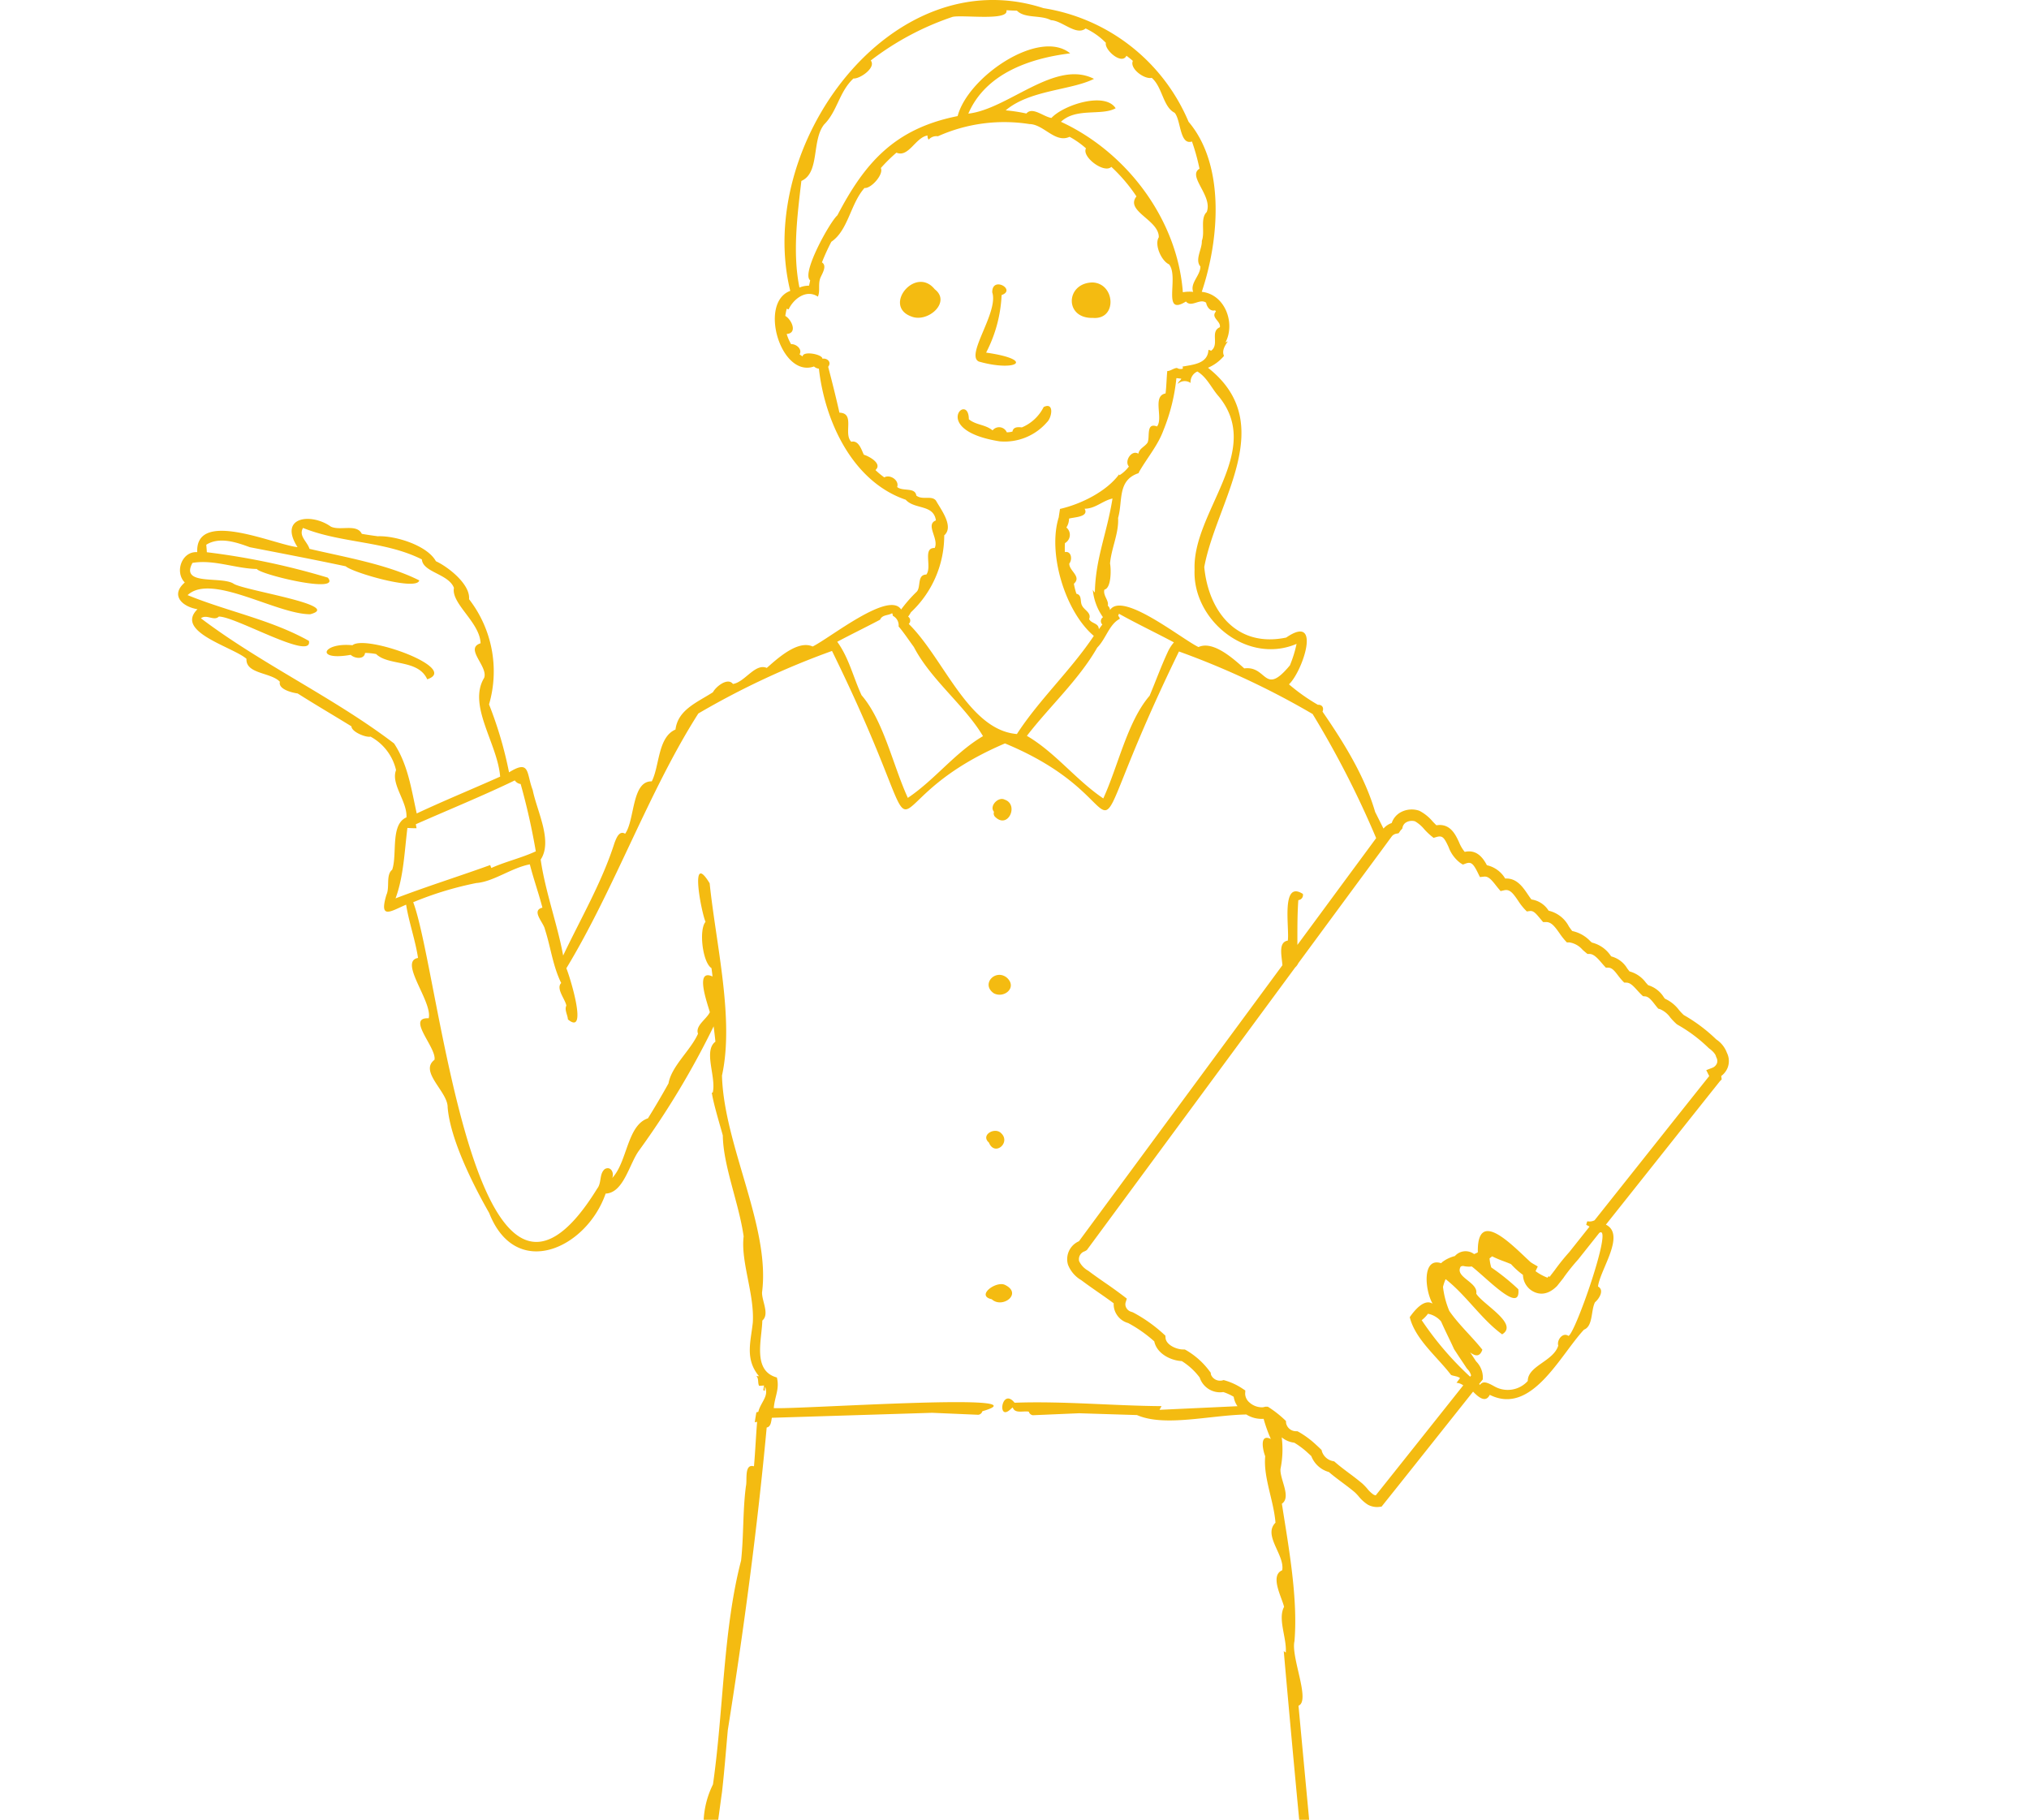 <svg xmlns="http://www.w3.org/2000/svg" width="262" height="234.942"><defs><clipPath id="a"><path fill="none" d="M-23 0h262v234.942H-23z"/></clipPath><clipPath id="b"><path fill="none" d="M0 0h200.245v234.942H0z"/></clipPath></defs><g transform="translate(23)" clip-path="url(#a)" style="isolation:isolate"><g clip-path="url(#b)" fill="#f4bb11"><path d="M199.995 135.925a3.549 3.549 0 00-1.381-1.74 20.912 20.912 0 00-4.2-3.149 7.555 7.555 0 01-.611-.648 4.7 4.7 0 00-1.813-1.456l-.138-.176a3.609 3.609 0 00-2.026-1.568c-.1-.106-.2-.218-.3-.331a3.852 3.852 0 00-2.11-1.449c-.1-.123-.2-.255-.3-.387a3.375 3.375 0 00-2.056-1.549l-.082-.1a4.093 4.093 0 00-2.421-1.687l-.209-.183a4.47 4.47 0 00-2.332-1.308 13.094 13.094 0 01-.429-.587 3.945 3.945 0 00-2.616-2.037l-.006-.007a3.132 3.132 0 00-2.213-1.441c-.159-.2-.317-.432-.482-.676-.612-.9-1.425-2.119-2.9-2.025l-.03-.039A3.676 3.676 0 00169 111.7c-.48-.913-1.294-2.076-2.864-1.722a4.719 4.719 0 01-.737-1.259c-.464-.994-1.146-2.459-2.919-2.176-.163-.155-.324-.326-.491-.5a5.62 5.62 0 00-1.708-1.371 2.986 2.986 0 00-2.39.18 2.467 2.467 0 00-1.183 1.4 2.441 2.441 0 00-1.062.717l-1.079-2.151c-1.332-4.577-4.015-8.913-6.791-12.942.235-.628-.17-.923-.6-.888a24.693 24.693 0 01-3.735-2.64c1.79-1.694 4.293-9.234-.355-6.04-6.421 1.348-10.044-3.426-10.582-9.106 1.579-8.548 9.677-18.48.482-25.724a5.507 5.507 0 002.071-1.535c-.319-.65.121-1.347.5-1.881l-.311.144c1.3-2.487-.051-6.208-3.066-6.531 2.25-6.66 3.068-16.347-1.7-21.95a24.481 24.481 0 00-18.736-14.672c-19.7-6.4-37.317 17.695-32.7 36.5-4.128 1.508-1.223 11.267 3.064 9.76a1.157 1.157 0 00.636.284c.771 6.849 4.362 14.58 11.207 16.918 1.164 1.294 3.606.566 3.9 2.672-1.411.538.424 2.371-.157 3.563-1.6-.07-.311 2.448-1.08 3.425-1.212.019-.675 1.573-1.226 2.2a17.982 17.982 0 00-2.028 2.31c-1.571-2.472-9.222 3.711-11.425 4.778-1.923-.879-4.579 1.587-5.921 2.764-1.522-.644-2.818 1.839-4.369 2.072-.685-.886-2.215.355-2.585 1.069-2.007 1.3-4.518 2.247-4.835 4.815-2.3.986-2.048 4.726-3.065 6.692-2.6-.075-2.171 5-3.437 6.761-.775-.475-1.153.621-1.372 1.181-1.614 5.067-4.347 9.726-6.633 14.545-.694-3.862-2.33-8.342-2.9-12.391 1.583-2.394-.478-6.23-1.033-8.989-.834-2.15-.3-3.982-3.054-2.273a50.529 50.529 0 00-2.583-8.77 15.212 15.212 0 00-2.582-13.586c.187-1.894-2.659-4.153-4.279-4.9-1.114-2.046-5.246-3.317-7.5-3.222l.033.006c-.7-.095-1.4-.194-2.1-.318-.657-1.345-2.793-.353-4-.936-2.524-1.8-6.814-1.292-4.3 2.652-2.916-.292-13.193-4.983-12.951.647C.478 71.147-.473 73.846.859 75.2-1.023 76.828.49 78.314 2.5 78.651c-2.992 2.928 4.566 4.863 6.326 6.4-.114 1.98 3.191 1.74 4.315 2.968-.246.972 1.586 1.407 2.3 1.508 2.331 1.481 4.6 2.8 6.941 4.244 0 .709 1.868 1.472 2.467 1.331a6.594 6.594 0 013.291 4.321c-.7 1.812 1.472 4.049 1.344 6.1-2.109.906-1.158 4.781-1.841 6.756-.845.682-.288 2.252-.745 3.243-.973 3.245.536 2.132 2.543 1.269.351 2.235 1.191 4.568 1.539 6.879-2.541.438 1.9 5.652 1.377 7.79-2.966-.144 1.065 3.82.745 5.365-2.014 1.524 1.75 4.132 1.7 6.13.346 4.153 3.278 9.987 5.362 13.637 3.444 8.786 12.575 4.6 15.04-2.5 2.334-.087 3.057-3.866 4.321-5.571a107.787 107.787 0 009.626-16.021c.08.659.163 1.317.23 1.977-1.593 1.188.13 4.572-.345 6.564a.859.859 0 00-.121.028c.215 1.477 1.156 4.507 1.42 5.521.052 3.92 2.081 8.736 2.691 13.025-.4 3.262 1.409 7.445 1.183 11.12-.265 2.5-1.039 4.722.8 6.933-.114-.007-.227-.013-.342-.022.346.358.144.866.356 1.266.211-.009.425-.03.635-.042-.03.2-.066.4-.1.6a1.179 1.179 0 01.2.091 5.488 5.488 0 000-.48h.043c.513 1.169-.624 2.031-.879 3.185a2.7 2.7 0 01-.251.062c-.076.428-.152.855-.206 1.285.1-.008.2-.038.3-.055-.161 1.93-.237 3.805-.406 5.742-1.3-.376-.843 1.817-1.041 2.567-.421 3.213-.273 6.4-.623 9.6-2.328 8.925-2.26 19.36-3.63 28.9a11.582 11.582 0 00-1.2 4.569h1.877c.16-1.167.315-2.336.476-3.5 0 .028 0 .051-.006.08.315-2.713.522-5.442.769-8.166C73 210.659 74.8 197.3 76 184.293c.559-.1.579-.8.666-1.257l20.705-.643 5.962.256a.637.637 0 00.52-.46c8.692-2.5-24.164-.195-26.937-.406.119-1.508.774-2.454.4-3.95-3.191-.862-1.936-4.894-1.88-7.347.968-.833-.07-2.513-.034-3.643 1.1-8.445-4.941-19.026-5.174-27.992 1.6-7.269-.765-16.873-1.593-24.82-2.637-4.337-1.074 3.74-.531 4.981-.879 1-.394 5.23.766 5.971.051.358.1.72.135 1.081-2.349-1.076-.634 3.529-.345 4.611-.421.9-1.913 1.741-1.526 2.778-.969 2.172-3.422 4.173-3.81 6.41a107.726 107.726 0 01-2.654 4.511c-2.7.9-2.658 5.636-4.614 7.7.275-.669-.183-1.567-.952-1.153-.754.617-.386 1.777-.993 2.531-15.78 25.6-20.28-27.813-23.755-36.975A43.516 43.516 0 0138.5 114c2.245-.173 4.537-1.966 6.915-2.412.5 1.947 1.125 3.675 1.627 5.593-1.517.36.181 1.961.324 2.794.761 2.353 1.005 4.691 2.1 6.934-.71.709.522 2.087.666 2.916-.275.551.171 1.2.2 1.78 2.658 2.231.246-5.559-.2-6.6 6.188-10.2 10.7-22.962 17.044-32.894a103.75 103.75 0 0117.259-8.074c14.848 30.258 2.784 20.267 22.335 11.939 19.6 8.11 7.511 18.838 22.466-11.87a104.132 104.132 0 0117.261 8.075A121.984 121.984 0 01154.7 108.2q-.953 1.3-1.908 2.59l-1.64 2.219q-3.12 4.239-6.249 8.475l-.372.5c0-1.928-.018-3.855.119-5.778a.66.66 0 00.587-.8c-2.878-1.846-1.709 4.449-1.946 6.026-1.251.2-.79 1.926-.695 3.178l-26.273 35.634a2.523 2.523 0 00-1.418 3.022 4.011 4.011 0 001.711 2l.181.133c.662.495 1.343.968 2.023 1.441.659.458 1.338.93 1.99 1.417a2.409 2.409 0 00.335 1.366 2.539 2.539 0 001.532 1.181 17.4 17.4 0 013.371 2.366c.339 1.613 2.162 2.482 3.553 2.545a8.53 8.53 0 012.317 2.13c.009.034.019.066.029.094a2.766 2.766 0 003.018 1.776 6.688 6.688 0 011.339.608 2.843 2.843 0 00.49 1.216c-3.358.161-6.715.311-10.072.47.088-.159.175-.318.269-.477-6.3-.046-12.749-.672-18.98-.439-1.709-2.113-2.326 2.716-.4.722.066-.022.106-.08.161-.119.273.851 1.383.413 2.075.55a.644.644 0 00.52.46l5.964-.256q3.741.12 7.482.233c3.585 1.565 9.4.015 14.12-.073a3.755 3.755 0 002.209.562h.028a17.79 17.79 0 00.932 2.6c-1.511-.732-1.039 1.443-.728 2.233-.264 2.7 1.112 5.752 1.325 8.576-1.646 1.633 1.221 4.154.871 6.139-1.645.687-.037 3.52.24 4.725-.847 1.567.368 4.038.219 5.9a7.05 7.05 0 01-.261-.19q.959 10.892 1.994 21.781h1.286q-.689-7.366-1.376-14.733c1.586-.6-1-6.278-.52-8.321.46-5.5-.727-12.007-1.627-17.752 1.252-.853-.266-3.132-.18-4.475a12.532 12.532 0 00.161-4.094 3.105 3.105 0 001.621.69 10.705 10.705 0 011.831 1.391q.188.167.367.341a3.413 3.413 0 002.267 2.054c.571.488 1.169.935 1.749 1.369.546.408 1.09.815 1.592 1.24a6.349 6.349 0 01.51.537 4.989 4.989 0 001.2 1.081 2.532 2.532 0 001.171.295 2.453 2.453 0 00.286-.019l.3-.037 1.952-2.443q2.05-2.571 4.093-5.143l5.769-7.255c.726.746 1.625 1.484 2.156.411 5.4 2.7 9.064-5.093 12.168-8.414 1.187-.459.878-2.489 1.424-3.541.537-.448 1.236-1.573.386-2.032.263-2.172 3.616-6.687 1.017-7.985q2.8-3.516 5.592-7.033l2.772-3.49q2.594-3.266 5.193-6.53l1.17-1.468.227-.227-.049-.367c0-.025-.007-.05-.011-.075a2.448 2.448 0 00.826-1.067 2.4 2.4 0 00-.092-1.925M27.88 95.976c-7.7-5.885-17.2-10.289-24.937-16.157.749-.567 1.687.4 2.311-.217 2.071-.072 12.178 5.816 11.638 3.139-4.856-2.731-10.48-3.791-15.668-5.911C4.3 73.945 12.65 79.29 17.05 79.3c4.441-1.166-8.875-3.109-9.939-3.979-1.676-.953-6.876.312-5.257-2.652 2.754-.469 5.575.74 8.315.785.365.7 11.007 3.279 9.159 1.12a92.879 92.879 0 00-15.622-3.282c-.006-.35-.057-.711-.067-.969 1.727-1.083 3.957-.285 5.631.323 4.076.79 8.238 1.585 12.368 2.462.931.833 9.21 3.227 9.5 1.82-4.074-2.054-9.482-2.973-14.174-4.071-.281-.943-1.438-1.655-.835-2.7 4.963 2 10.554 1.651 15.349 4.064.119 1.675 3.449 1.855 4.139 3.673-.392 2.036 3.361 4.45 3.439 7.153-2.111.677.995 2.965.465 4.46-2.167 3.573 1.726 8.469 2.062 12.755-3.571 1.6-7.205 3.083-10.771 4.754-.681-3.024-1.116-6.295-2.929-9.041m12.559 16.079c-.049-.124-.1-.251-.145-.375-4.063 1.467-8.189 2.757-12.221 4.3 1.04-2.8 1.156-6.061 1.532-9.093.4.03.789.041 1.181.039-.031-.171-.065-.344-.093-.516 4.256-1.879 8.619-3.652 12.78-5.659a1.063 1.063 0 00.755.465 84.946 84.946 0 011.955 8.691c-1.865.866-3.882 1.314-5.744 2.152M80.478 23.36c2.408-1.054 1.3-5.216 2.938-7.288 1.719-1.715 1.928-4.2 3.787-5.94.808.082 2.977-1.4 2.234-2.321A36.307 36.307 0 01100 2.179c1.258-.3 7.321.566 6.958-.856.452.021.9.05 1.354.052 1.034 1.046 3.054.516 4.4 1.232 1.441.047 3.256 2.057 4.473 1.068A8.967 8.967 0 01119.8 5.53c-.217.888 2.051 2.907 2.655 1.666.284.209.563.429.829.665-.452 1.008 1.534 2.428 2.432 2.186 1.395 1.187 1.443 3.741 2.962 4.514.827.939.635 4.221 2.238 3.708a27.182 27.182 0 01.973 3.512c-1.61.955 1.747 3.5.932 5.592-.878.851-.192 2.569-.631 3.722.052 1.062-.94 2.419-.186 3.31.006 1.166-1.359 2.124-.934 3.275a4.75 4.75 0 00-1.33.05c-.711-9.414-7.234-18.075-15.742-22.006 1.965-1.864 5.25-.735 7.063-1.748-1.388-2.176-6.755-.415-8.286 1.249-1-.128-2.457-1.5-3.239-.571a21.977 21.977 0 00-2.671-.409c3.106-2.641 8.451-2.581 11.4-4.064-5.006-2.562-11.074 3.914-16.227 4.488 2.266-5.259 8.093-7.16 13.152-7.781-3.966-3.246-13.195 3-14.533 8.1C92.52 16.6 88.673 21.015 85.13 27.8c-.971.835-4.7 7.55-3.514 8.382-.038.226-.093.463-.149.7a3.154 3.154 0 00-1.235.241c-.908-4.435-.275-9.27.246-13.761m13.751 79.647c-1.933-4.213-3.121-9.945-5.978-13.256-1.066-2.292-1.633-4.838-3.141-6.9 1.83-.974 3.7-1.879 5.531-2.849.3-.681 1.059-.512 1.563-.847a1.978 1.978 0 00.1.277.459.459 0 00-.048.05 1.378 1.378 0 01.776 1.416l.015-.012c.691.814 1.284 1.724 1.959 2.642 2.2 4.239 6.581 7.545 8.925 11.507-3.615 2.122-6.206 5.622-9.705 7.968m.12-22.454a.6.6 0 00-.083-.942 4.821 4.821 0 00.364-.566 13.6 13.6 0 004.3-9.926c1.3-1.149-.461-3.381-1.065-4.485-.56-.719-1.768-.026-2.541-.658-.153-1.106-1.759-.5-2.471-1.1.3-.872-.929-1.677-1.664-1.242a10.244 10.244 0 01-1.14-.947c.939-.833-.838-1.784-1.5-1.982-.289-.575-.647-1.911-1.62-1.67-1.065-1.038.54-3.7-1.532-3.757-.45-2-.925-3.9-1.455-5.922.507-.648-.2-1.165-.741-1.039.012-.586-2.531-1.051-2.554-.3a4.663 4.663 0 01-.4-.27c.4-.669-.451-1.361-1.092-1.312a5.986 5.986 0 01-.569-1.317c1.45-.105.623-1.879-.181-2.331.048-.314.106-.616.185-.934a1 1 0 00.248.088c.633-1.37 2.3-2.633 3.775-1.643.353-.775-.057-1.717.414-2.622.244-.515.751-1.4.11-1.8a28.12 28.12 0 011.215-2.663c2.18-1.472 2.47-4.917 4.282-6.941.842.1 2.5-1.744 2.11-2.577a20.944 20.944 0 012.013-1.984c1.587.667 2.453-1.971 4.016-2.215a.823.823 0 00.143.538 1.336 1.336 0 011.2-.441 20.948 20.948 0 0111.811-1.574c1.857.022 3.33 2.519 5.189 1.644a11.542 11.542 0 012.118 1.491c-.587 1.093 2.357 3.3 3.273 2.388a21.225 21.225 0 013.244 3.816c-1.508 1.919 2.948 3.039 2.884 5.281-.6.947.34 3.055 1.321 3.488 1.343 1.61-.991 6.791 2.185 4.8.721.833 1.766-.451 2.608.154.078.526.539 1.174 1.151.98.038.049.078.1.116.146-.714.82.661 1.235.507 2.04-1.312.566-.014 2.24-1.142 3.045a.655.655 0 00-.337-.118c-.078 1.8-2.005 1.9-3.364 2.159.083.077.06.171.041.272a.94.94 0 01-.741-.1c-.447.029-.807.39-1.252.4-.093.963-.1 1.929-.22 2.889-1.756.341-.263 3.169-1.1 4.264-1.481-.559-.873 1.387-1.233 2.1-.4.56-1.039.72-1.182 1.421-.871-.564-1.841.968-1.218 1.649a4.427 4.427 0 01-1.207 1.119.8.8 0 00-.063-.1c-1.653 2.238-4.974 3.855-7.628 4.457l-.072.468c-.028.186-.058.372-.083.557h.011c-1.493 4.646.8 12.227 4.511 15.366-3 4.483-7.056 8.233-9.932 12.671-6.259-.518-9.435-9.764-13.96-14.211m25.076-.87a.6.6 0 00-.081.942c-.149.192-.291.39-.438.585-.014-.027-.009-.053-.027-.079-.07-.706-.96-.622-1.245-1.21.345-.807-.635-1.151-.907-1.739-.294-.487.032-1.368-.73-1.526a8.475 8.475 0 01-.328-1.293c1.042-.949-.628-1.649-.593-2.611.423-.52.273-1.644-.57-1.48a10.869 10.869 0 01.008-1.156 1.223 1.223 0 00.186-2.016 2.118 2.118 0 00.342-1.147c.6-.195 2.616-.182 2.012-1.278 1.39 0 2.33-1.041 3.6-1.315-.743 4.611-2.194 7.722-2.276 12.133a.966.966 0 01-.268-.378 7.269 7.269 0 001.316 3.568m8.345 4.529c-.851 1.835-1.54 3.745-2.327 5.611-2.861 3.315-4.044 9.039-5.979 13.254-3.541-2.393-6.2-5.937-9.865-8.08 2.96-3.836 6.688-7.212 9.083-11.393 1.16-1.174 1.531-3 2.917-3.715a.653.653 0 00-.214-.381 1.979 1.979 0 00.1-.277c2.333 1.3 4.742 2.444 7.1 3.7a5.072 5.072 0 00-.816 1.285m9.911 2.083c-1.34-1.177-4-3.649-5.924-2.764-2.208-1.066-9.831-7.246-11.426-4.778a.793.793 0 00-.287-.566c.178-.667-.644-1.3-.436-2.069.912-.2.872-2.634.73-3.379.164-1.971 1.152-3.892 1.039-5.882.635-2.2-.129-4.857 2.648-5.777.019-.049.04-.1.058-.154 1.086-1.883 2.436-3.43 3.153-5.392a24.276 24.276 0 001.669-6.716c.212 0 .419.057.632.055-.062.25-.39.373-.447.682a1.3 1.3 0 011.647-.118 1.474 1.474 0 01.879-1.479c1.276.774 1.815 2.168 2.787 3.251 5.769 7.1-3.431 14.856-3.149 22.312-.295 6.516 6.786 12.317 13.169 9.6a15.571 15.571 0 01-.861 2.771c-3.356 4.063-2.9.024-5.882.393m22.9 84.145a4.175 4.175 0 00.81-.827 2.931 2.931 0 011.691.987c.282.642.585 1.274.886 1.9.271.56.541 1.117.79 1.675l.694 1.06c.3.444.6.887.927 1.39l.094.117a1.873 1.873 0 01.489.838l-.128.16a40.823 40.823 0 01-6.253-7.3m18.954 2.035c-.735-.526-1.534.537-1.32 1.25-.623 2.036-3.94 2.6-3.936 4.567a3.484 3.484 0 01-4.3.7c-.765-.417-1.455-.809-1.863-.207-.041-.03-.079-.065-.12-.1l.472-.594.008-.247a1.717 1.717 0 00-.006-.23 2.966 2.966 0 00-.827-1.819l-.047-.053c-.249-.382-.5-.762-.759-1.143.694.527 1.26.582 1.578-.346-1.305-1.657-3.042-3.223-4.271-5.01a11.363 11.363 0 01-.812-3.1 6.082 6.082 0 01.338-1c2.638 2.055 4.645 5.208 7.3 7.126 2.2-1.348-2.526-3.882-3.345-5.254.291-1.491-2.877-2.136-1.986-3.517.092-.022.184-.044.275-.064a3.171 3.171 0 001.137.073c2.124 1.679 6.335 6.172 6.009 2.94a29.165 29.165 0 00-3.495-2.817 5.339 5.339 0 01-.221-1.169c.115-.089.225-.177.327-.264a15.988 15.988 0 001.576.663c.3.112.588.226.867.343a10.245 10.245 0 001.543 1.391 2.506 2.506 0 001.112 2.017c.614.4 1.853.874 3.3-.592l.816-1.03.12-.182a26.847 26.847 0 011.777-2.2l2.729-3.432c1.875-1.3-3.1 13.026-3.977 13.294m-10.107-12.053l.005-.037a.138.138 0 00.019.015zm29.264-23.11a1.025 1.025 0 01-.593.556l-.773.3.373.74.01.023-.958 1.2q-2.6 3.261-5.193 6.529l-2.771 3.489q-2.947 3.71-5.882 7.4a1.418 1.418 0 01-.929.129 1.587 1.587 0 00-.142.468 4.124 4.124 0 01.42.222l-2.619 3.294a27.413 27.413 0 00-1.873 2.326l-.678.88c-.031-.039-.066-.075-.094-.117l-.169.208a6.387 6.387 0 01-1.537-.84l.289-.606-.6-.347c-.107-.063-.211-.133-.317-.2-2.283-2.084-6.945-7.148-6.824-1.282a3.112 3.112 0 01-.486.228 1.833 1.833 0 00-2.477.256 4.508 4.508 0 00-1.661.8l-.111.124c-2.46-.812-2.133 3.432-1.107 5.226-1.07-.682-2.325.841-2.95 1.741.708 2.867 3.552 5.117 5.335 7.462.354.151.868.156 1.157.408-.151.2-.3.4-.455.6a1.719 1.719 0 01.872.333l-5.676 7.138q-2.044 2.571-4.093 5.142l-1.532 1.919a1.046 1.046 0 01-.28-.091 3.8 3.8 0 01-.807-.763 8.04 8.04 0 00-.648-.675 35.108 35.108 0 00-1.679-1.31c-.6-.452-1.23-.92-1.8-1.417l-.146-.128-.189-.04a1.878 1.878 0 01-1.392-1.225l-.052-.207-.154-.149a18.558 18.558 0 00-.548-.515 11.907 11.907 0 00-2.243-1.664l-.157-.087-.179-.007a1.307 1.307 0 01-1.3-1.037l-.023-.29-.213-.2a14.128 14.128 0 00-1.935-1.519l-.189-.121h-.327l-.1.029a1.352 1.352 0 01-.268.049 2.422 2.422 0 01-1.7-.643 1.53 1.53 0 01-.534-1.1l.023-.428-.357-.236a8.219 8.219 0 00-2.242-1.051l-.2-.059-.2.056a1.271 1.271 0 01-1.423-.724.662.662 0 01-.024-.1l-.031-.2-.124-.154a10.009 10.009 0 00-3.05-2.738l-.169-.089h-.191c-.85.012-2.216-.576-2.291-1.491l-.024-.3-.224-.2a19.1 19.1 0 00-3.962-2.8l-.185-.066a1.047 1.047 0 01-.661-.5.9.9 0 01-.1-.71l.155-.5-.413-.318a59.26 59.26 0 00-2.408-1.734c-.666-.463-1.332-.925-1.983-1.413l-.194-.141a2.775 2.775 0 01-1.16-1.231 1.08 1.08 0 01.742-1.278l.252-.147 26.906-36.493a1.654 1.654 0 00.4-.541l1.473-2 6.249-8.477 1.637-2.216q1.35-1.822 2.692-3.654a.958.958 0 01.6-.376l.308-.058.175-.26a1.439 1.439 0 01.148-.182l.142-.148.047-.2a.978.978 0 01.5-.637 1.473 1.473 0 011.1-.114 4.442 4.442 0 011.187 1.014 8.839 8.839 0 00.91.879l.3.241.373-.107c.772-.221.984.043 1.559 1.275a4.486 4.486 0 001.543 2.093l.311.19.342-.126c.71-.262.984-.049 1.627 1.265l.231.474.524-.057c.56-.064.951.382 1.531 1.12.107.135.212.269.317.394l.295.352.447-.1c.712-.167 1.1.282 1.812 1.335a7.908 7.908 0 00.867 1.126l.265.268.373-.052c.441-.062.739.237 1.274.886l.458.541.352-.006c.686-.016 1.116.529 1.743 1.419a9.4 9.4 0 00.74.961l.228.248h.337a2.828 2.828 0 011.692.954c.143.126.285.25.426.367l.208.171h.269c.568 0 1.1.628 1.579 1.181.1.12.2.235.3.341l.218.241.325.006c.469.009.779.383 1.245.992a7.99 7.99 0 00.591.713l.211.218.3.009c.474.016.84.385 1.387.991.183.2.364.4.551.578l.194.183.266.019c.439.033.78.431 1.25 1.034.1.129.2.256.3.376l.147.176.221.064a3.1 3.1 0 011.339 1.085 8.567 8.567 0 00.808.838l.118.083a19.438 19.438 0 014 2.989l.081.07c.7.518.851.877.883 1.008l.055.151a.953.953 0 01.074.786"/><path d="M32.163 87.7c4.3-1.425-7.966-5.837-9.65-4.4-3.864-.392-4.9 2.073-.225 1.239.488.476 1.746.647 1.853-.248a8.748 8.748 0 011.425.145c1.612 1.566 5.424.644 6.6 3.261M97.7 37.343c-2.485-3.078-6.768 2.174-3 3.522 2.108.841 5.171-1.855 3-3.522m5.7 9.334c4.793 1.364 7.41-.224.936-1.157a17.823 17.823 0 002-7.428c1.948-.687-1.251-2.518-1.208-.344.845 2.559-3.507 8.114-1.731 8.929m14.728-5.636c3.178.264 2.888-4.471-.053-4.575-3.475.059-3.672 4.679.053 4.575m-6.359 11.506a5.549 5.549 0 01-2.815 2.63c-.46-.053-1.114-.094-1.212.536a2.869 2.869 0 01-.734.1 1.077 1.077 0 00-1.836-.252c-.971-.787-2.115-.661-3.066-1.435-.008-3.624-5.133 1.4 3.976 2.852a7.238 7.238 0 006.112-2.47c.652-.6.967-2.64-.425-1.962m-6.246 52.932c1.661 1.606 3.09-1.624 1.2-2.249-.8-.421-2.026.837-1.367 1.58a.618.618 0 00.164.669m-.191 22.753c1.327.71 3.084-.742 1.69-2.011-1.457-1.195-3.4.818-1.69 2.011m-.626 19.277c.74 1.856 2.922-.037 1.528-1.258-.833-.757-2.639.3-1.528 1.258m.363 20.224c1.355 1.258 4.026-.714 1.721-1.847-1.142-.575-3.828 1.394-1.721 1.847"/></g></g></svg>